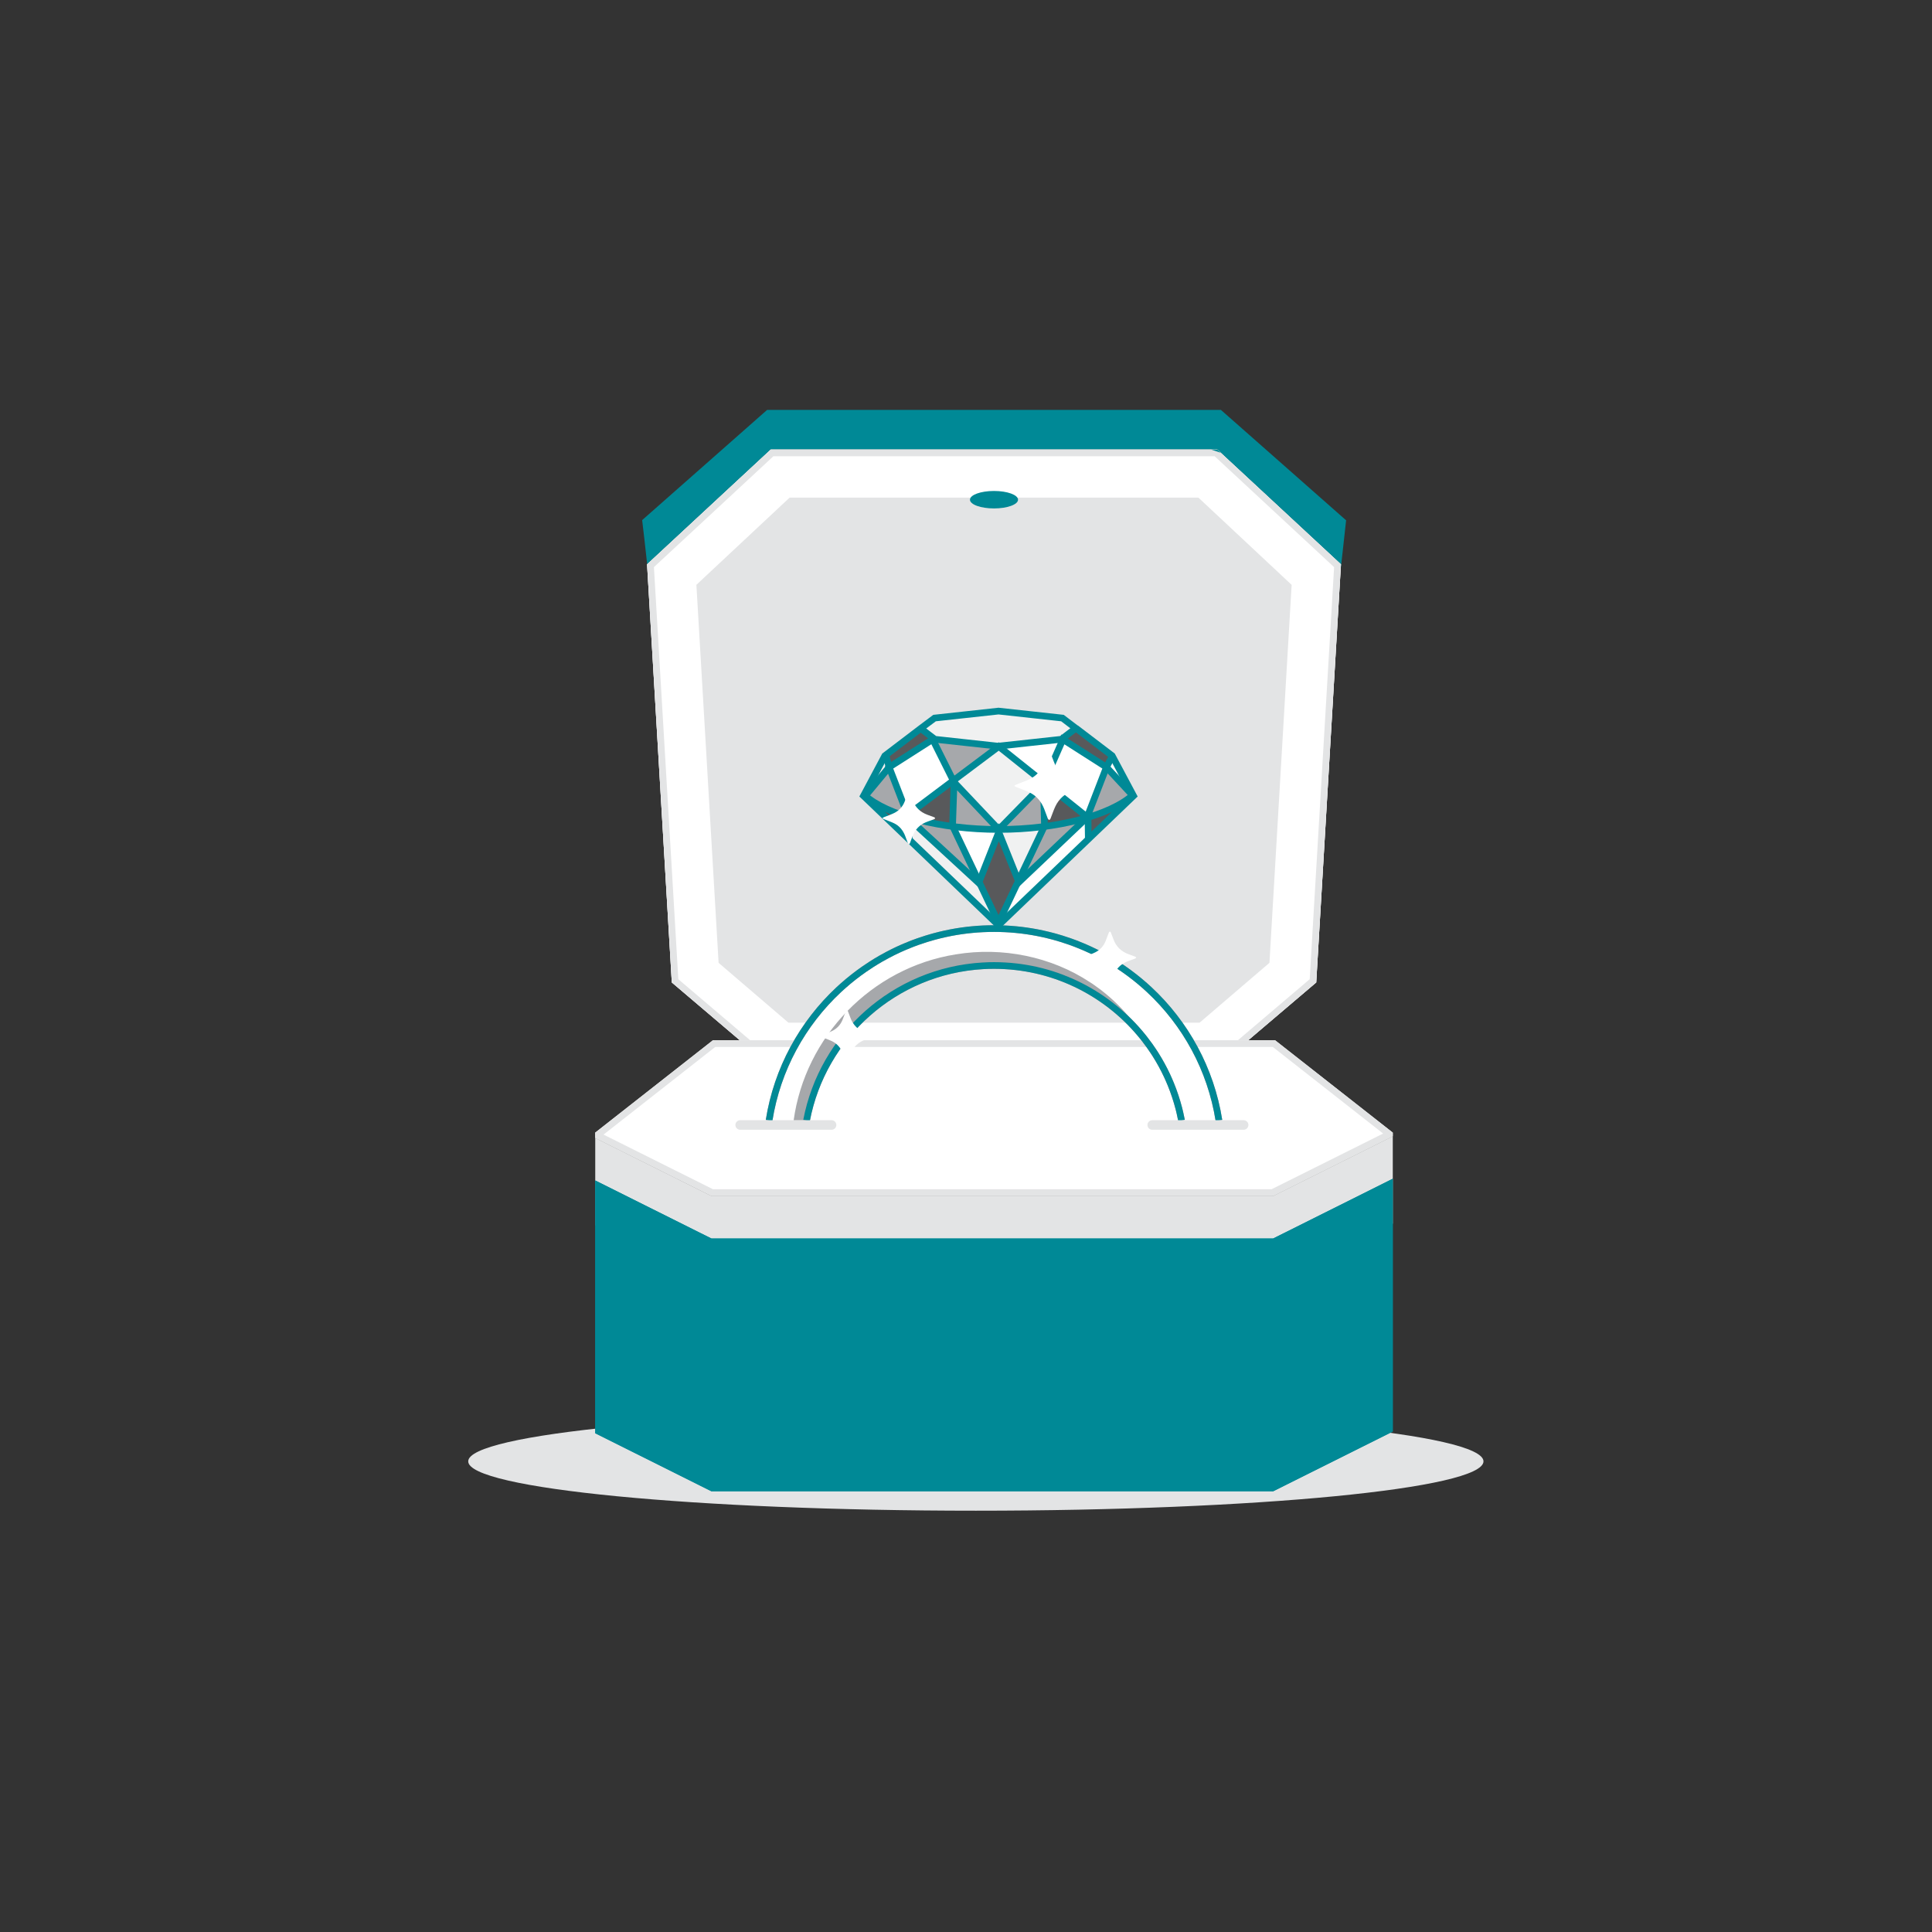 <svg xmlns="http://www.w3.org/2000/svg" fill="none" viewBox="0 0 91 91" height="91" width="91">
<rect x="0" y="0" width="91" height="91" fill="#333333" stroke="none"/>
<g clip-path="url(#clip0_2099_896)">
<g clip-path="url(#clip1_2099_896)">
<path fill="#E3E4E5" d="M45.964 71.156C59.169 71.156 69.874 70.115 69.874 68.832C69.874 67.548 59.169 66.507 45.964 66.507C32.759 66.507 22.054 67.548 22.054 68.832C22.054 70.115 32.759 71.156 45.964 71.156Z"></path>
<path fill="#008996" d="M63.145 26.854L63.161 26.581L63.03 26.46L57.335 21.174H36.305L30.503 26.558L30.483 26.577C30.392 25.753 30.296 24.891 30.246 24.498L35.507 19.859L35.634 19.747L35.698 19.69L35.755 19.64L35.915 19.499L36.134 19.306H57.505L57.566 19.36L57.753 19.524L57.833 19.595L57.898 19.652L57.996 19.738L63.404 24.508L63.145 26.854V26.854Z"></path>
<path fill="#E3E4E5" d="M63.161 26.581L61.996 46.274L57.334 50.236H36.305L31.643 46.274L30.478 26.581L30.503 26.557L36.305 21.174H57.334L63.03 26.459L63.161 26.581Z"></path>
<path fill="white" d="M63.03 26.459L57.334 21.174H36.304L30.503 26.558L30.478 26.581L31.643 46.274L36.305 50.236H57.334L61.996 46.274L63.161 26.581L63.03 26.459H63.03ZM59.792 45.351L56.502 48.17H37.137L33.847 45.351L32.801 27.546L37.193 23.438H56.446L60.838 27.547L59.793 45.351H59.792Z"></path>
<path fill="#E3E4E5" d="M57.211 21.489L62.816 26.692L62.838 26.712L61.689 46.122L57.218 49.922H36.42L31.95 46.122L30.801 26.712L36.428 21.49H57.21M57.334 21.175H36.304L30.503 26.559L30.478 26.582L31.643 46.275L36.305 50.237H57.334L61.996 46.275L63.161 26.582L63.03 26.46L57.334 21.175H57.334Z"></path>
<path fill="#008996" d="M46.819 23.948C47.444 23.948 47.951 23.764 47.951 23.537C47.951 23.309 47.444 23.125 46.819 23.125C46.194 23.125 45.687 23.309 45.687 23.537C45.687 23.764 46.194 23.948 46.819 23.948Z"></path>
<path fill="#E3E4E5" d="M65.602 53.517V57.635L59.967 60.448H33.509L28.037 57.715V53.598L33.509 56.331H59.967L65.602 53.517Z"></path>
<path fill="white" d="M28.036 53.348L33.579 48.998H36.796H46.779H46.86H56.842H60.059L65.602 53.348V53.517L59.968 56.33H59.897H59.609H47.297H33.644H33.579H33.509L28.036 53.597V53.348Z"></path>
<path fill="#E3E4E5" d="M59.951 49.313L65.148 53.392L59.893 56.015H33.583L28.428 53.441L33.688 49.313H59.951ZM60.059 48.998H33.579L28.036 53.348V53.598L33.509 56.33H59.967L65.602 53.517V53.348L60.059 48.998L60.059 48.998Z"></path>
<path fill="#008996" d="M57.334 21.174H57.042L57.498 21.326L57.334 21.174Z"></path>
<path fill="#008996" d="M65.602 55.52V67.427L60.515 69.968L59.968 70.241H33.509L33.01 69.992L28.036 67.508V55.602L33.01 58.086L33.509 58.334H59.968L60.515 58.061L65.602 55.52Z"></path>
<path fill="#008996" d="M65.602 55.52V67.427L60.66 69.895L60.515 69.968L59.968 70.241H33.509L33.01 69.992L33.002 69.988L28.037 67.508V55.602L33.002 58.082L33.01 58.086L33.509 58.334H59.968L60.515 58.061L60.66 57.989L65.602 55.52Z"></path>
<path fill="white" d="M57.414 52.776C57.032 50.356 55.841 48.207 54.127 46.611C54.063 46.553 54 46.495 53.936 46.438C53.615 46.153 53.277 45.887 52.924 45.642C52.818 45.569 52.71 45.497 52.602 45.427C52.529 45.381 52.456 45.335 52.382 45.29C52.309 45.245 52.234 45.201 52.159 45.158C52.047 45.094 51.933 45.031 51.819 44.971C51.742 44.93 51.665 44.891 51.588 44.852C51.51 44.814 51.431 44.776 51.353 44.739C51.274 44.703 51.195 44.667 51.116 44.632C51.075 44.614 51.035 44.597 50.996 44.581C50.915 44.546 50.835 44.514 50.753 44.482C50.713 44.465 50.672 44.45 50.631 44.434C50.55 44.404 50.468 44.373 50.385 44.344C50.261 44.301 50.136 44.259 50.01 44.22C49.926 44.194 49.842 44.168 49.757 44.145C49.715 44.132 49.672 44.121 49.629 44.109C49.544 44.086 49.458 44.064 49.372 44.043C49.286 44.022 49.2 44.002 49.113 43.983C49.026 43.964 48.938 43.946 48.851 43.929C48.193 43.803 47.514 43.737 46.82 43.737C46.126 43.737 45.447 43.803 44.789 43.929C44.701 43.947 44.614 43.965 44.527 43.983C44.44 44.002 44.353 44.022 44.267 44.043C44.181 44.064 44.095 44.086 44.011 44.109C43.968 44.121 43.925 44.132 43.883 44.145C43.798 44.168 43.713 44.194 43.629 44.22C43.503 44.259 43.379 44.301 43.255 44.344C43.172 44.373 43.09 44.404 43.008 44.434C42.967 44.45 42.926 44.465 42.886 44.482C42.804 44.514 42.724 44.547 42.644 44.581C42.604 44.597 42.564 44.615 42.524 44.632C42.444 44.667 42.365 44.703 42.286 44.739C42.207 44.776 42.13 44.814 42.052 44.852C41.975 44.891 41.897 44.93 41.821 44.971C41.706 45.032 41.593 45.094 41.48 45.158C41.406 45.201 41.331 45.245 41.257 45.29C41.184 45.335 41.11 45.381 41.038 45.427C40.929 45.497 40.821 45.568 40.716 45.642C40.362 45.887 40.024 46.153 39.703 46.438C39.639 46.495 39.575 46.553 39.512 46.611C37.799 48.207 36.607 50.356 36.225 52.776H37.988C38.747 48.785 42.143 45.729 46.295 45.49C46.468 45.48 46.644 45.474 46.819 45.474C49.573 45.474 52.038 46.713 53.687 48.663C53.723 48.706 53.759 48.748 53.794 48.792C53.827 48.833 53.86 48.873 53.892 48.914C53.981 49.027 54.067 49.142 54.151 49.26C54.205 49.336 54.258 49.414 54.31 49.492C54.326 49.515 54.342 49.539 54.357 49.563C54.381 49.6 54.405 49.637 54.428 49.674C54.629 49.991 54.81 50.322 54.969 50.665C55 50.731 55.031 50.797 55.059 50.864C55.089 50.931 55.117 50.998 55.145 51.066C55.297 51.438 55.424 51.822 55.526 52.217C55.545 52.289 55.562 52.361 55.579 52.434C55.605 52.547 55.629 52.66 55.651 52.775"></path>
<path fill="#A6A8AB" d="M53.183 47.907C53.053 47.8 52.92 47.697 52.786 47.597C52.019 46.91 51.135 46.352 50.166 45.958C49.979 45.894 49.791 45.837 49.601 45.785C48.512 45.489 47.392 45.393 46.295 45.49C43.706 45.717 41.245 47.014 39.63 49.278C38.856 50.353 38.351 51.544 38.103 52.776H37.381C37.921 48.838 41.041 45.577 45.035 44.95C47.203 44.594 49.509 45.054 51.338 46.263C51.464 46.338 51.593 46.439 51.711 46.522L51.803 46.589L51.848 46.622L51.893 46.658C52.37 47.028 52.806 47.447 53.184 47.907L53.183 47.907Z"></path>
<path stroke-miterlimit="10" stroke-width="0.315" stroke="#D299A0" d="M57.414 52.776C57.032 50.356 55.841 48.207 54.127 46.611C54.063 46.553 54 46.495 53.936 46.438C53.615 46.153 53.277 45.887 52.924 45.642C52.818 45.569 52.71 45.497 52.602 45.427C52.529 45.381 52.456 45.335 52.382 45.29C52.309 45.245 52.234 45.201 52.159 45.158C52.047 45.094 51.933 45.031 51.819 44.971C51.742 44.93 51.665 44.891 51.588 44.852C51.51 44.814 51.431 44.776 51.353 44.739C51.274 44.703 51.195 44.667 51.116 44.632C51.075 44.614 51.035 44.597 50.996 44.581C50.915 44.546 50.835 44.514 50.753 44.482C50.713 44.465 50.672 44.45 50.631 44.434C50.55 44.403 50.468 44.373 50.385 44.344C50.261 44.301 50.136 44.259 50.01 44.22C49.926 44.194 49.842 44.168 49.757 44.145C49.715 44.132 49.672 44.121 49.629 44.109C49.544 44.086 49.458 44.064 49.372 44.043C49.286 44.022 49.2 44.002 49.113 43.983C49.026 43.964 48.938 43.946 48.851 43.929C48.193 43.803 47.514 43.737 46.82 43.737C46.126 43.737 45.447 43.803 44.789 43.929C44.701 43.946 44.614 43.964 44.527 43.983C44.44 44.002 44.353 44.022 44.267 44.043C44.181 44.064 44.095 44.086 44.011 44.109C43.968 44.121 43.925 44.132 43.883 44.145C43.798 44.168 43.713 44.194 43.629 44.22C43.503 44.259 43.379 44.301 43.255 44.344C43.172 44.373 43.09 44.403 43.008 44.434C42.967 44.45 42.926 44.465 42.886 44.482C42.804 44.514 42.724 44.547 42.644 44.581C42.604 44.597 42.564 44.615 42.524 44.632C42.444 44.667 42.365 44.703 42.286 44.739C42.207 44.776 42.13 44.814 42.052 44.852C41.975 44.891 41.897 44.93 41.821 44.971C41.706 45.032 41.593 45.094 41.48 45.158C41.406 45.201 41.331 45.245 41.257 45.29C41.184 45.335 41.11 45.381 41.038 45.427C40.929 45.497 40.821 45.568 40.716 45.642C40.362 45.887 40.024 46.153 39.703 46.438C39.639 46.495 39.575 46.553 39.512 46.611C37.799 48.207 36.607 50.356 36.225 52.776"></path>
<path stroke-miterlimit="10" stroke-width="0.315" stroke="#D299A0" d="M55.652 52.776C55.63 52.662 55.606 52.548 55.58 52.435C55.563 52.362 55.546 52.29 55.528 52.218C55.425 51.823 55.298 51.438 55.146 51.067C55.118 50.999 55.09 50.932 55.06 50.865C55.032 50.799 55.001 50.732 54.971 50.666C54.811 50.323 54.63 49.993 54.43 49.675C54.406 49.638 54.382 49.601 54.358 49.564C54.343 49.54 54.327 49.516 54.311 49.493C54.26 49.415 54.206 49.337 54.152 49.261C54.068 49.144 53.982 49.028 53.893 48.915C53.861 48.874 53.828 48.834 53.795 48.793C53.76 48.75 53.724 48.707 53.688 48.664C52.039 46.714 49.575 45.476 46.821 45.476C46.644 45.476 46.469 45.48 46.296 45.491C42.144 45.73 38.748 48.786 37.989 52.777"></path>
<path stroke-miterlimit="10" stroke-width="0.315" stroke="#008996" d="M57.414 52.776C57.032 50.356 55.841 48.207 54.127 46.611C54.063 46.553 54 46.495 53.936 46.438C53.615 46.153 53.277 45.887 52.924 45.642C52.818 45.569 52.71 45.497 52.602 45.427C52.529 45.381 52.456 45.335 52.382 45.29C52.309 45.245 52.234 45.201 52.159 45.158C52.047 45.094 51.933 45.031 51.819 44.971C51.742 44.93 51.665 44.891 51.588 44.852C51.51 44.814 51.431 44.776 51.353 44.739C51.274 44.703 51.195 44.667 51.116 44.632C51.075 44.614 51.035 44.597 50.996 44.581C50.915 44.546 50.835 44.514 50.753 44.482C50.713 44.465 50.672 44.45 50.631 44.434C50.55 44.403 50.468 44.373 50.385 44.344C50.261 44.301 50.136 44.259 50.01 44.22C49.926 44.194 49.842 44.168 49.757 44.145C49.715 44.132 49.672 44.121 49.629 44.109C49.544 44.086 49.458 44.064 49.372 44.043C49.286 44.022 49.2 44.002 49.113 43.983C49.026 43.964 48.938 43.946 48.851 43.929C48.193 43.803 47.514 43.737 46.82 43.737C46.126 43.737 45.447 43.803 44.789 43.929C44.701 43.946 44.614 43.964 44.527 43.983C44.44 44.002 44.353 44.022 44.267 44.043C44.181 44.064 44.095 44.086 44.011 44.109C43.968 44.121 43.925 44.132 43.883 44.145C43.798 44.168 43.713 44.194 43.629 44.22C43.503 44.259 43.379 44.301 43.255 44.344C43.172 44.373 43.09 44.403 43.008 44.434C42.967 44.45 42.926 44.465 42.886 44.482C42.804 44.514 42.724 44.547 42.644 44.581C42.604 44.597 42.564 44.615 42.524 44.632C42.444 44.667 42.365 44.703 42.286 44.739C42.207 44.776 42.13 44.814 42.052 44.852C41.975 44.891 41.897 44.93 41.821 44.971C41.706 45.032 41.593 45.094 41.48 45.158C41.406 45.201 41.331 45.245 41.257 45.29C41.184 45.335 41.11 45.381 41.038 45.427C40.929 45.497 40.821 45.568 40.716 45.642C40.362 45.887 40.024 46.153 39.703 46.438C39.639 46.495 39.575 46.553 39.512 46.611C37.799 48.207 36.607 50.356 36.225 52.776"></path>
<path stroke-miterlimit="10" stroke-width="0.315" stroke="#008996" d="M55.652 52.776C55.63 52.662 55.606 52.548 55.58 52.435C55.563 52.362 55.546 52.29 55.528 52.218C55.425 51.823 55.298 51.438 55.146 51.067C55.118 50.999 55.09 50.932 55.06 50.865C55.032 50.799 55.001 50.732 54.971 50.666C54.811 50.323 54.63 49.993 54.43 49.675C54.406 49.638 54.382 49.601 54.358 49.564C54.343 49.54 54.327 49.516 54.311 49.493C54.26 49.415 54.206 49.337 54.152 49.261C54.068 49.144 53.982 49.028 53.893 48.915C53.861 48.874 53.828 48.834 53.795 48.793C53.76 48.75 53.724 48.707 53.688 48.664C52.039 46.714 49.575 45.476 46.821 45.476C46.644 45.476 46.469 45.48 46.296 45.491C42.144 45.73 38.748 48.786 37.989 52.777"></path>
<path stroke-linejoin="round" stroke-linecap="round" stroke-width="0.45" stroke="#E3E4E5" d="M34.863 52.988H39.168"></path>
<path stroke-linejoin="round" stroke-linecap="round" stroke-width="0.45" stroke="#E3E4E5" d="M54.272 52.988H58.577"></path>
<path fill="white" d="M38.637 48.804C38.673 48.826 38.692 48.842 38.714 48.85C38.874 48.915 39.038 48.969 39.193 49.044C39.446 49.167 39.611 49.374 39.712 49.633C39.757 49.749 39.797 49.866 39.843 49.981C39.851 50.001 39.876 50.014 39.893 50.031C39.908 50.014 39.929 50 39.938 49.981C39.996 49.836 40.043 49.686 40.109 49.545C40.245 49.256 40.474 49.068 40.773 48.963C40.877 48.926 40.981 48.889 41.084 48.849C41.102 48.842 41.121 48.82 41.126 48.801C41.128 48.792 41.103 48.769 41.086 48.762C40.979 48.72 40.871 48.682 40.763 48.642C40.423 48.517 40.185 48.289 40.059 47.946C40.02 47.836 39.978 47.727 39.934 47.618C39.927 47.6 39.9 47.574 39.893 47.577C39.873 47.586 39.85 47.604 39.842 47.625C39.789 47.759 39.74 47.896 39.687 48.03C39.592 48.265 39.429 48.442 39.206 48.555C39.049 48.635 38.879 48.688 38.715 48.755C38.691 48.764 38.672 48.781 38.636 48.805L38.637 48.804Z"></path>
<path fill="white" d="M51.024 45.102C51.061 45.125 51.08 45.141 51.101 45.149C51.261 45.214 51.426 45.268 51.581 45.343C51.833 45.466 51.998 45.673 52.099 45.932C52.144 46.047 52.184 46.165 52.23 46.28C52.238 46.3 52.263 46.313 52.28 46.33C52.295 46.313 52.317 46.299 52.325 46.28C52.383 46.135 52.43 45.985 52.496 45.844C52.632 45.555 52.861 45.367 53.16 45.262C53.264 45.225 53.368 45.188 53.471 45.148C53.489 45.141 53.508 45.119 53.513 45.1C53.516 45.091 53.49 45.067 53.473 45.061C53.366 45.019 53.258 44.98 53.15 44.941C52.81 44.816 52.572 44.588 52.447 44.245C52.407 44.135 52.365 44.026 52.321 43.917C52.314 43.899 52.287 43.873 52.28 43.876C52.26 43.885 52.237 43.903 52.229 43.923C52.176 44.058 52.128 44.194 52.074 44.329C51.98 44.563 51.816 44.741 51.593 44.854C51.437 44.934 51.266 44.987 51.102 45.054C51.079 45.063 51.059 45.08 51.023 45.103L51.024 45.102Z"></path>
<path fill="white" d="M43.935 34.837L43.927 34.825L43.94 34.835L43.935 34.837Z"></path>
<path fill="white" d="M44.825 36.76L42.781 38.293L41.961 36.172L43.91 34.928L44.825 36.76Z"></path>
<path fill="white" d="M46.117 41.393L44.988 39.015C45.636 39.095 46.315 39.139 47.007 39.141L46.118 41.393H46.117Z"></path>
<path fill="white" d="M49.151 36.769L47.188 35.201L49.974 34.898L49.151 36.769Z"></path>
<path fill="#F0F1F1" d="M41.812 36.136L40.862 37.282L41.701 35.709L41.811 36.119L41.807 36.122L41.812 36.136Z"></path>
<path fill="#F0F1F1" d="M46.123 41.698L46.935 43.407L42.894 39.534L42.851 38.688L46.122 41.701L46.123 41.698Z"></path>
<path fill="#F0F1F1" d="M47.977 41.351L47.089 39.14C47.773 39.139 48.444 39.096 49.085 39.017L47.977 41.35V41.351Z"></path>
<path fill="#F0F1F1" d="M47.049 38.987L44.994 36.816L44.985 36.798L47.049 35.25L49.099 36.888L49.097 36.892L47.049 38.987Z"></path>
<path fill="#F0F1F1" d="M43.501 34.343L43.481 34.318L44.048 33.893L47.036 33.567L50.023 33.893L50.574 34.313L49.973 34.771L47.017 35.093L44.063 34.771L43.501 34.343Z"></path>
<path fill="white" d="M51.192 38.614L51.202 39.398V39.512L47.141 43.404L47.976 41.645L47.983 41.661L51.192 38.614Z"></path>
<path fill="white" d="M52.043 36.172L51.189 38.382V38.394L49.253 36.849L50.098 34.93L52.043 36.172Z"></path>
<path fill="#58595B" d="M42.761 39.401V39.407L41.126 37.839C41.549 38.108 42.091 38.344 42.717 38.539L42.761 39.401Z"></path>
<path fill="#58595B" d="M41.922 36.047L41.801 35.597L43.381 34.394L43.412 34.433L43.886 34.794L41.922 36.047Z"></path>
<path fill="#58595B" d="M44.81 38.865C44.084 38.766 43.404 38.62 42.802 38.435L44.878 36.878L44.811 38.865H44.81Z"></path>
<path fill="#58595B" d="M47.905 41.503L47.037 43.33L46.191 41.548L47.049 39.376L47.895 41.484L47.905 41.503Z"></path>
<path fill="#58595B" d="M51.105 38.488C50.545 38.649 49.923 38.777 49.264 38.866L49.214 36.978L51.105 38.488H51.105Z"></path>
<path fill="#58595B" d="M50.135 34.804L50.677 34.391L50.682 34.395L50.686 34.39L52.321 35.635L52.097 36.057L50.135 34.804Z"></path>
<path fill="#58595B" d="M51.317 38.555C51.946 38.363 52.492 38.129 52.922 37.862L51.328 39.391L51.317 38.555Z"></path>
<path fill="white" d="M52.398 35.76L53.143 37.156L52.197 36.138L52.398 35.76Z"></path>
<path fill="#A6A8AB" d="M42.688 38.4C41.918 38.154 41.283 37.844 40.853 37.488L41.864 36.27L42.687 38.4H42.688Z"></path>
<path fill="#A6A8AB" d="M44.84 38.995L45.982 41.402L42.951 38.609C43.526 38.774 44.164 38.905 44.84 38.995Z"></path>
<path fill="#A6A8AB" d="M46.896 35.207L44.927 36.684L44.033 34.895L46.896 35.207Z"></path>
<path fill="#A6A8AB" d="M46.901 39.014C46.227 39.008 45.565 38.962 44.935 38.881L45 37.005L46.902 39.014H46.901Z"></path>
<path fill="#A6A8AB" d="M49.091 37.079L49.139 38.884C48.517 38.963 47.864 39.008 47.198 39.014L49.09 37.079H49.091Z"></path>
<path fill="#A6A8AB" d="M50.964 38.657L48.106 41.371L49.233 38.997C49.847 38.916 50.43 38.801 50.964 38.657Z"></path>
<path fill="#A6A8AB" d="M52.142 36.264L53.258 37.466C52.813 37.844 52.138 38.172 51.315 38.427V38.405L52.142 36.264Z"></path>
<path stroke-miterlimit="10" stroke-width="0.315" stroke="#008996" d="M47.032 33.493H47.031L44.019 33.822L43.391 34.293L41.678 35.597L40.672 37.485L47.031 43.581L53.391 37.485L52.384 35.597L50.672 34.293L50.715 34.334L50.043 33.822L47.032 33.493ZM47.032 33.493H47.031"></path>
<path stroke-miterlimit="10" stroke-width="0.315" stroke="#008996" d="M40.725 37.455C41.783 38.406 44.301 39.068 47.043 39.068C49.784 39.068 52.304 38.403 53.358 37.448"></path>
<path stroke-miterlimit="10" stroke-width="0.315" stroke="#008996" d="M44.937 36.842L44.867 38.905L47.032 43.466L49.197 38.905L49.145 36.918L47.043 39.067L44.937 36.842ZM44.937 36.842L43.93 34.827"></path>
<path stroke-miterlimit="10" stroke-width="0.315" stroke="#008996" d="M42.828 39.552L42.819 39.388L42.775 38.527L46.095 41.586L46.123 41.525L47.043 39.196L47.948 41.45L47.997 41.547L51.215 38.49L51.208 38.485L47.044 35.16L44.9 36.768L42.748 38.383L41.879 36.136L43.93 34.827"></path>
<path stroke-miterlimit="10" stroke-width="0.315" stroke="#008996" d="M40.721 37.533L40.761 37.486L41.879 36.137L41.724 35.563L41.721 35.551"></path>
<path stroke-miterlimit="10" stroke-width="0.315" stroke="#008996" d="M51.26 39.528V39.388L51.247 38.472L51.246 38.383L52.115 36.136L50.065 34.827L49.145 36.918"></path>
<path stroke-miterlimit="10" stroke-width="0.315" stroke="#008996" d="M53.339 37.454L52.115 36.136V36.136L52.392 35.614"></path>
<path stroke-miterlimit="10" stroke-width="0.315" stroke="#008996" d="M43.386 34.297L43.387 34.297L43.391 34.302L43.452 34.378L44.034 34.821L47.013 35.146L49.992 34.821L50.646 34.323"></path>
<path fill="white" d="M47.77 37.014C47.819 37.043 47.844 37.063 47.872 37.075C48.082 37.16 48.299 37.23 48.502 37.33C48.833 37.491 49.051 37.763 49.184 38.103C49.243 38.255 49.295 38.41 49.355 38.561C49.366 38.587 49.399 38.605 49.421 38.626C49.441 38.604 49.47 38.586 49.48 38.56C49.557 38.37 49.619 38.173 49.706 37.988C49.884 37.608 50.184 37.361 50.578 37.222C50.715 37.175 50.852 37.126 50.987 37.073C51.011 37.063 51.035 37.035 51.042 37.01C51.045 36.998 51.012 36.967 50.99 36.959C50.849 36.904 50.708 36.853 50.566 36.801C50.119 36.637 49.806 36.337 49.642 35.887C49.589 35.742 49.534 35.598 49.477 35.455C49.468 35.432 49.432 35.398 49.422 35.402C49.396 35.413 49.366 35.437 49.355 35.464C49.285 35.64 49.222 35.82 49.151 35.997C49.027 36.305 48.813 36.538 48.52 36.687C48.314 36.792 48.09 36.862 47.874 36.95C47.844 36.962 47.818 36.984 47.77 37.014V37.014Z"></path>
<path fill="white" d="M41.557 38.538C41.594 38.56 41.613 38.576 41.635 38.585C41.794 38.649 41.959 38.703 42.114 38.778C42.366 38.901 42.531 39.108 42.633 39.367C42.678 39.483 42.718 39.6 42.763 39.716C42.771 39.736 42.796 39.748 42.813 39.765C42.828 39.748 42.85 39.735 42.858 39.715C42.916 39.57 42.963 39.42 43.029 39.28C43.165 38.991 43.394 38.802 43.694 38.697C43.798 38.661 43.902 38.623 44.004 38.584C44.023 38.576 44.041 38.555 44.046 38.536C44.049 38.527 44.023 38.503 44.006 38.496C43.899 38.455 43.791 38.416 43.683 38.377C43.343 38.251 43.105 38.023 42.98 37.681C42.94 37.571 42.898 37.461 42.854 37.352C42.848 37.335 42.82 37.309 42.813 37.312C42.793 37.32 42.771 37.339 42.763 37.359C42.709 37.494 42.661 37.63 42.607 37.764C42.513 37.999 42.349 38.177 42.127 38.29C41.97 38.37 41.799 38.423 41.635 38.489C41.612 38.499 41.593 38.516 41.556 38.539L41.557 38.538Z"></path>
</g>
</g>
<defs>
<clipPath id="clip0_2099_896">
<rect transform="translate(0.964 0.681)" fill="white" height="90" width="90"></rect>
</clipPath>
<clipPath id="clip1_2099_896">
<rect transform="translate(0.964 0.681)" fill="white" height="90" width="90"></rect>
</clipPath>
</defs>
</svg>
